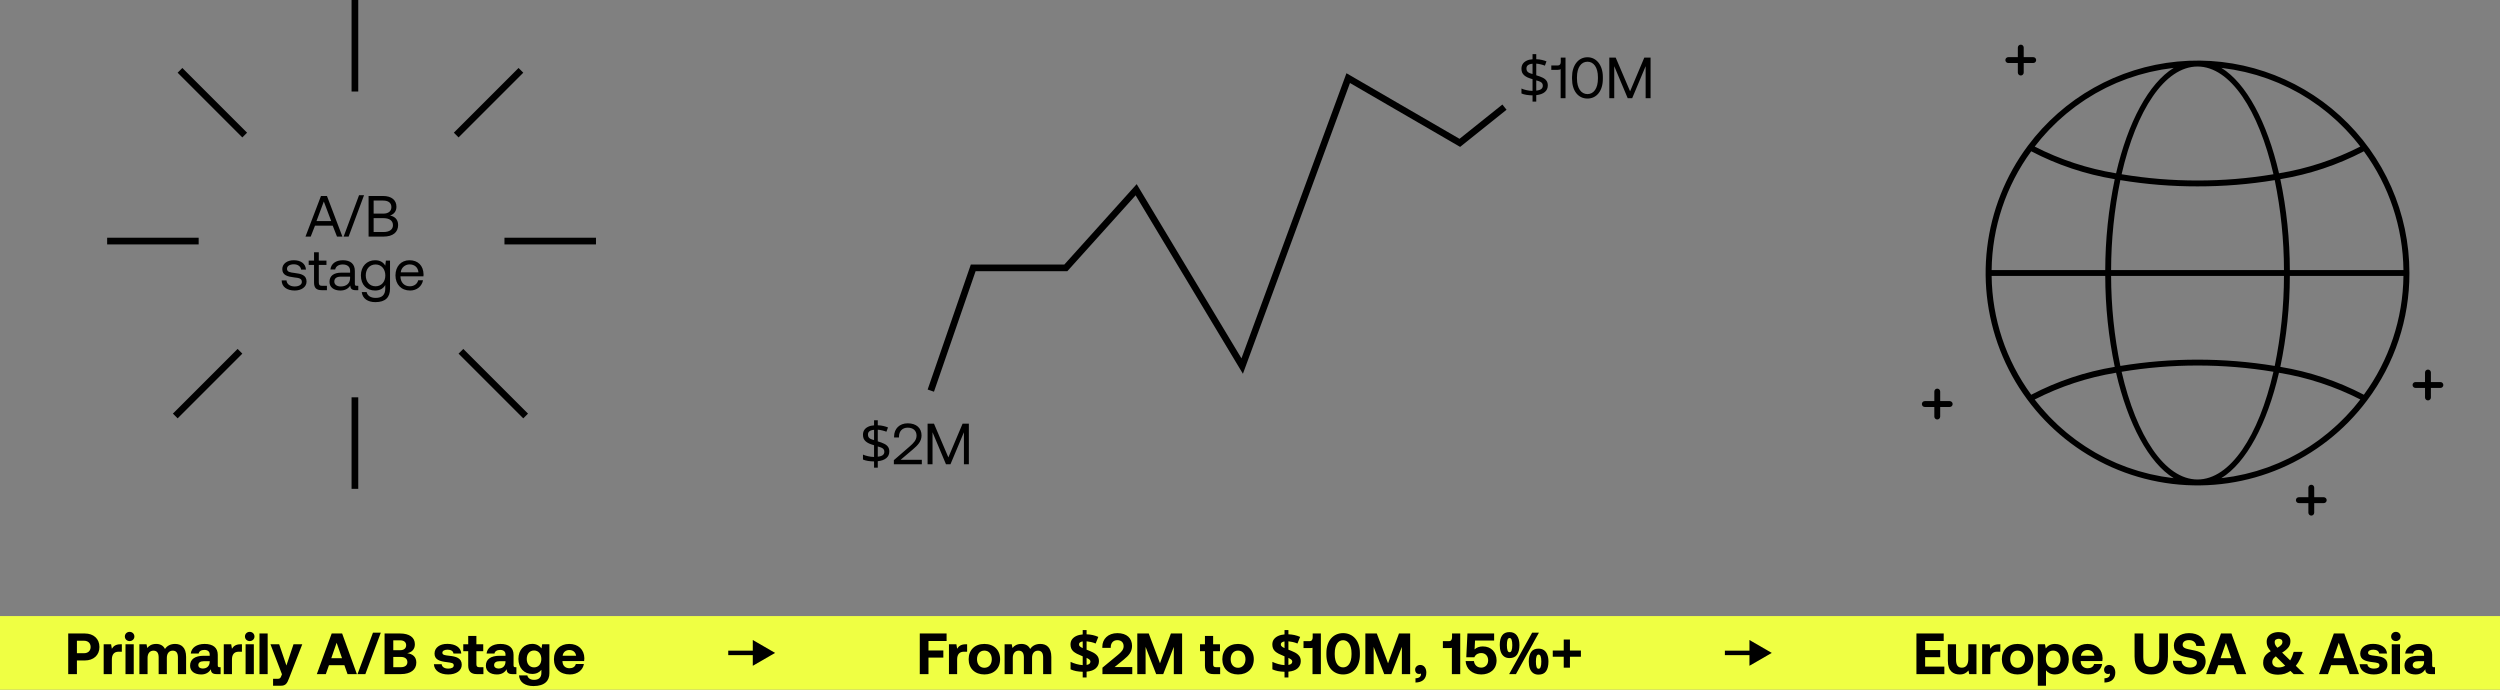 <svg width="1120" height="309" viewBox="0 0 1120 309" fill="none" xmlns="http://www.w3.org/2000/svg">
<rect x="0" y="0" width="1120" height="309" fill="#808080" stroke="none"/>
<rect width="1120" height="33" transform="matrix(-1 0 0 1 1120 276)" fill="#EFFF43"/>
<path d="M30.56 302V283.8H37.97C41.922 283.8 44.548 286.166 44.548 289.858C44.548 293.524 41.922 295.89 37.97 295.89H34.46V302H30.56ZM37.606 287.05H34.46V292.64H37.606C39.426 292.64 40.596 291.574 40.596 289.858C40.596 288.116 39.426 287.05 37.606 287.05ZM53.962 288.636H54.586V291.964H53.13C50.946 291.964 50.114 293.42 50.114 295.448V302H46.448V288.636H49.776L50.114 290.638C50.842 289.442 51.882 288.636 53.962 288.636ZM58.069 287.206C56.873 287.206 55.937 286.322 55.937 285.152C55.937 283.956 56.873 283.072 58.069 283.072C59.265 283.072 60.201 283.956 60.201 285.152C60.201 286.322 59.265 287.206 58.069 287.206ZM56.223 302V288.636H59.915V302H56.223ZM78.434 288.48C81.19 288.48 83.374 290.04 83.374 294.33V302H79.708V294.538C79.708 292.536 78.98 291.496 77.394 291.496C75.808 291.496 74.742 292.666 74.742 294.694V302H71.076V294.538C71.076 292.536 70.348 291.496 68.736 291.496C67.15 291.496 66.11 292.718 66.11 294.72V302H62.444V288.636H65.642L65.98 290.3C66.786 289.26 67.956 288.506 69.906 288.48C71.544 288.454 73.078 289.052 73.91 290.742C74.846 289.312 76.406 288.48 78.434 288.48ZM98.416 298.906H98.832V302H96.96C95.062 302 94.464 301.09 94.49 299.816C93.554 301.298 92.202 302.156 90.122 302.156C87.236 302.156 85.156 300.778 85.156 298.23C85.156 295.396 87.288 293.784 91.292 293.784H93.944V293.134C93.944 291.938 93.086 291.158 91.552 291.158C90.122 291.158 89.16 291.808 89.004 292.796H85.468C85.728 290.196 88.12 288.48 91.656 288.48C95.4 288.48 97.558 290.144 97.558 293.342V298.074C97.558 298.776 97.844 298.906 98.416 298.906ZM93.944 296.488V296.228H91.266C89.732 296.228 88.848 296.852 88.848 297.97C88.848 298.906 89.602 299.504 90.824 299.504C92.748 299.504 93.918 298.308 93.944 296.488ZM107.765 288.636H108.389V291.964H106.933C104.749 291.964 103.917 293.42 103.917 295.448V302H100.251V288.636H103.579L103.917 290.638C104.645 289.442 105.685 288.636 107.765 288.636ZM111.872 287.206C110.676 287.206 109.74 286.322 109.74 285.152C109.74 283.956 110.676 283.072 111.872 283.072C113.068 283.072 114.004 283.956 114.004 285.152C114.004 286.322 113.068 287.206 111.872 287.206ZM110.026 302V288.636H113.718V302H110.026ZM116.247 302V283.8H119.913V302H116.247ZM126.315 302.078L121.167 288.636H125.067L128.317 298.152L131.489 288.636H135.415L129.487 303.898C128.655 306.108 127.979 307.2 125.899 307.2H122.337V304.106H124.365C125.301 304.106 125.613 303.872 125.977 302.962L126.315 302.078ZM145.97 302H141.94L148.596 283.8H153.276L159.88 302H155.694L154.29 298.022H147.374L145.97 302ZM150.806 287.96L148.414 294.876H153.224L150.806 287.96ZM170.598 283.436L163.682 302H160.172L167.088 283.436H170.598ZM172.29 302V283.8H179.206C183.418 283.8 185.862 285.568 185.862 288.61C185.862 290.898 184.51 292.198 182.43 292.64C184.848 292.952 186.512 294.226 186.512 296.826C186.512 299.998 184.016 302 179.544 302H172.29ZM179.31 286.868H176.19V291.288H179.31C180.974 291.288 181.962 290.43 181.962 289.078C181.962 287.726 181 286.868 179.31 286.868ZM179.57 294.304H176.19V298.906H179.57C181.442 298.906 182.508 298.048 182.508 296.644C182.508 295.162 181.416 294.304 179.57 294.304ZM194.384 297.554H197.868C197.998 298.724 199.012 299.53 200.806 299.53C202.34 299.53 203.276 299.036 203.276 298.1C203.276 297.008 202.366 296.93 200.208 296.644C197.088 296.28 194.67 295.578 194.67 292.822C194.67 290.17 196.984 288.428 200.416 288.454C204.004 288.454 206.474 290.04 206.656 292.77H203.146C203.042 291.704 202.028 291.054 200.546 291.054C199.116 291.054 198.18 291.574 198.18 292.432C198.18 293.446 199.324 293.55 201.248 293.784C204.316 294.096 206.864 294.798 206.864 297.814C206.864 300.466 204.368 302.156 200.78 302.156C197.062 302.156 194.54 300.414 194.384 297.554ZM209.757 298.178V291.73H207.547V288.636H209.757V284.892H213.423V288.636H216.491V291.73H213.423V297.58C213.423 298.516 213.787 298.906 214.749 298.906H216.569V302H213.579C211.031 302 209.757 300.726 209.757 298.178ZM230.93 298.906H231.346V302H229.474C227.576 302 226.978 301.09 227.004 299.816C226.068 301.298 224.716 302.156 222.636 302.156C219.75 302.156 217.67 300.778 217.67 298.23C217.67 295.396 219.802 293.784 223.806 293.784H226.458V293.134C226.458 291.938 225.6 291.158 224.066 291.158C222.636 291.158 221.674 291.808 221.518 292.796H217.982C218.242 290.196 220.634 288.48 224.17 288.48C227.914 288.48 230.072 290.144 230.072 293.342V298.074C230.072 298.776 230.358 298.906 230.93 298.906ZM226.458 296.488V296.228H223.78C222.246 296.228 221.362 296.852 221.362 297.97C221.362 298.906 222.116 299.504 223.338 299.504C225.262 299.504 226.432 298.308 226.458 296.488ZM242.592 290.482L242.904 288.636H246.128V301.61C246.128 304.912 244.1 307.356 238.978 307.356C235.26 307.356 232.712 305.666 232.53 302.572H236.222C236.56 303.846 237.574 304.574 239.264 304.574C241.318 304.574 242.54 303.56 242.54 301.48V300.076C241.656 301.194 240.33 301.922 238.458 301.922C234.87 301.948 232.244 299.322 232.244 295.188C232.244 291.106 234.87 288.454 238.432 288.454C240.356 288.454 241.708 289.312 242.592 290.482ZM239.264 298.984C241.266 298.984 242.514 297.45 242.514 295.24C242.514 293.004 241.266 291.418 239.264 291.418C237.262 291.418 235.988 292.978 235.988 295.214C235.988 297.45 237.262 298.984 239.264 298.984ZM255.288 302.156C250.842 302.156 248.164 299.478 248.164 295.344C248.164 291.184 250.894 288.48 255.028 288.48C259.032 288.48 261.736 290.976 261.788 294.902C261.788 295.292 261.762 295.734 261.684 296.15H251.986V296.332C252.064 298.23 253.286 299.374 255.132 299.374C256.614 299.374 257.654 298.724 257.966 297.476H261.58C261.164 300.076 258.85 302.156 255.288 302.156ZM252.064 293.758H258.096C257.836 292.12 256.718 291.21 255.054 291.21C253.468 291.21 252.272 292.172 252.064 293.758Z" fill="black"/>
<path d="M347.25 292.5L337.25 286.726V298.274L347.25 292.5ZM326.25 293.5H338.25V291.5H326.25V293.5Z" fill="black"/>
<path d="M412.06 302V283.8H424.072V287.154H415.96V291.418H422.616V294.616H415.96V302H412.06ZM432.643 288.636H433.267V291.964H431.811C429.627 291.964 428.795 293.42 428.795 295.448V302H425.129V288.636H428.457L428.795 290.638C429.523 289.442 430.563 288.636 432.643 288.636ZM440.999 302.156C436.735 302.156 433.953 299.426 433.953 295.318C433.953 291.21 436.735 288.48 440.999 288.48C445.263 288.48 448.045 291.21 448.045 295.318C448.045 299.452 445.263 302.156 440.999 302.156ZM440.999 299.166C443.053 299.166 444.327 297.58 444.327 295.318C444.327 293.056 443.053 291.47 440.999 291.47C438.945 291.47 437.697 293.056 437.697 295.318C437.697 297.58 438.945 299.166 440.999 299.166ZM466.053 288.48C468.809 288.48 470.993 290.04 470.993 294.33V302H467.327V294.538C467.327 292.536 466.599 291.496 465.013 291.496C463.427 291.496 462.361 292.666 462.361 294.694V302H458.695V294.538C458.695 292.536 457.967 291.496 456.355 291.496C454.769 291.496 453.729 292.718 453.729 294.72V302H450.063V288.636H453.261L453.599 290.3C454.405 289.26 455.575 288.506 457.525 288.48C459.163 288.454 460.697 289.052 461.529 290.742C462.465 289.312 464.025 288.48 466.053 288.48ZM485.049 300.96C483.922 300.925 482.917 300.821 482.033 300.648C481.149 300.457 480.343 300.197 479.615 299.868V296.514C480.325 296.861 481.183 297.181 482.189 297.476C483.194 297.753 484.147 297.918 485.049 297.97V294.044C484.043 293.645 483.185 293.264 482.475 292.9C481.781 292.536 481.218 292.155 480.785 291.756C480.369 291.34 480.065 290.889 479.875 290.404C479.684 289.901 479.589 289.329 479.589 288.688C479.589 287.821 479.814 287.076 480.265 286.452C480.733 285.811 481.374 285.299 482.189 284.918C483.021 284.537 483.974 284.303 485.049 284.216V282.266H486.791V284.164C487.761 284.199 488.671 284.311 489.521 284.502C490.387 284.693 491.228 284.97 492.043 285.334L490.847 288.298C490.153 288.003 489.451 287.778 488.741 287.622C488.047 287.466 487.397 287.362 486.791 287.31V291.054C487.727 291.401 488.619 291.782 489.469 292.198C490.318 292.597 491.003 293.108 491.523 293.732C492.06 294.356 492.329 295.179 492.329 296.202C492.329 297.467 491.869 298.525 490.951 299.374C490.032 300.223 488.645 300.735 486.791 300.908V303.508H485.049V300.96ZM486.791 297.892C487.38 297.788 487.813 297.615 488.091 297.372C488.368 297.112 488.507 296.783 488.507 296.384C488.507 296.141 488.437 295.933 488.299 295.76C488.177 295.569 487.987 295.396 487.727 295.24C487.484 295.067 487.172 294.893 486.791 294.72V297.892ZM485.049 287.362C484.702 287.414 484.407 287.501 484.165 287.622C483.922 287.726 483.731 287.873 483.593 288.064C483.471 288.237 483.411 288.445 483.411 288.688C483.411 288.931 483.463 289.147 483.567 289.338C483.688 289.511 483.87 289.685 484.113 289.858C484.355 290.014 484.667 290.179 485.049 290.352V287.362ZM493.896 302V299.114L500.812 293.394C502.398 292.094 503.386 291.002 503.386 289.52C503.386 287.726 502.216 286.79 500.552 286.79C498.81 286.79 497.614 287.986 497.614 289.962V290.248H493.844V289.728C493.844 286.296 496.418 283.644 500.578 283.644C504.842 283.644 507.156 285.958 507.156 289.364C507.156 292.042 505.7 293.68 503.412 295.526L499.33 298.854H507.26V302H493.896ZM509.509 302V283.8H514.631L519.675 297.164L524.563 283.8H529.581V302H525.863V289.806L521.131 302H517.959L513.227 289.806V302H509.509ZM539.816 298.178V291.73H537.606V288.636H539.816V284.892H543.482V288.636H546.55V291.73H543.482V297.58C543.482 298.516 543.846 298.906 544.808 298.906H546.628V302H543.638C541.09 302 539.816 300.726 539.816 298.178ZM554.648 302.156C550.384 302.156 547.602 299.426 547.602 295.318C547.602 291.21 550.384 288.48 554.648 288.48C558.912 288.48 561.694 291.21 561.694 295.318C561.694 299.452 558.912 302.156 554.648 302.156ZM554.648 299.166C556.702 299.166 557.976 297.58 557.976 295.318C557.976 293.056 556.702 291.47 554.648 291.47C552.594 291.47 551.346 293.056 551.346 295.318C551.346 297.58 552.594 299.166 554.648 299.166ZM575.465 300.96C574.338 300.925 573.333 300.821 572.449 300.648C571.565 300.457 570.759 300.197 570.031 299.868V296.514C570.741 296.861 571.599 297.181 572.605 297.476C573.61 297.753 574.563 297.918 575.465 297.97V294.044C574.459 293.645 573.601 293.264 572.891 292.9C572.197 292.536 571.634 292.155 571.201 291.756C570.785 291.34 570.481 290.889 570.291 290.404C570.1 289.901 570.005 289.329 570.005 288.688C570.005 287.821 570.23 287.076 570.681 286.452C571.149 285.811 571.79 285.299 572.605 284.918C573.437 284.537 574.39 284.303 575.465 284.216V282.266H577.207V284.164C578.177 284.199 579.087 284.311 579.937 284.502C580.803 284.693 581.644 284.97 582.459 285.334L581.263 288.298C580.569 288.003 579.867 287.778 579.157 287.622C578.463 287.466 577.813 287.362 577.207 287.31V291.054C578.143 291.401 579.035 291.782 579.885 292.198C580.734 292.597 581.419 293.108 581.939 293.732C582.476 294.356 582.745 295.179 582.745 296.202C582.745 297.467 582.285 298.525 581.367 299.374C580.448 300.223 579.061 300.735 577.207 300.908V303.508H575.465V300.96ZM577.207 297.892C577.796 297.788 578.229 297.615 578.507 297.372C578.784 297.112 578.923 296.783 578.923 296.384C578.923 296.141 578.853 295.933 578.715 295.76C578.593 295.569 578.403 295.396 578.143 295.24C577.9 295.067 577.588 294.893 577.207 294.72V297.892ZM575.465 287.362C575.118 287.414 574.823 287.501 574.581 287.622C574.338 287.726 574.147 287.873 574.009 288.064C573.887 288.237 573.827 288.445 573.827 288.688C573.827 288.931 573.879 289.147 573.983 289.338C574.104 289.511 574.286 289.685 574.529 289.858C574.771 290.014 575.083 290.179 575.465 290.352V287.362ZM588.082 285.464V283.8H591.748V302H588.004V290.222C587.718 290.3 587.406 290.326 587.016 290.326H583.974V287.232H586.678C587.718 287.232 588.082 286.53 588.082 285.464ZM594.223 293.316V292.484C594.223 287.05 597.317 283.644 601.711 283.644C606.131 283.644 609.225 287.05 609.225 292.484V293.316C609.225 298.854 606.131 302.156 601.711 302.156C597.317 302.156 594.223 298.854 594.223 293.316ZM605.481 293.186V292.614C605.481 288.87 603.947 286.816 601.711 286.816C599.501 286.816 597.967 288.87 597.967 292.614V293.186C597.967 296.956 599.501 298.984 601.711 298.984C603.947 298.984 605.481 296.956 605.481 293.186ZM611.681 302V283.8H616.803L621.847 297.164L626.735 283.8H631.753V302H628.035V289.806L623.303 302H620.131L615.399 289.806V302H611.681ZM636.267 297.892C637.905 297.892 638.997 299.296 638.997 301.298C638.997 304.21 637.099 305.744 634.135 305.77V303.872C635.799 303.846 636.605 303.04 636.605 302.104C636.605 302 636.605 301.844 636.579 301.74C636.319 301.87 636.059 301.948 635.747 301.948C634.785 301.948 633.979 301.298 633.979 299.972C633.979 298.828 634.993 297.892 636.267 297.892ZM650.517 285.464V283.8H654.183V302H650.439V290.222C650.153 290.3 649.841 290.326 649.451 290.326H646.409V287.232H649.113C650.153 287.232 650.517 286.53 650.517 285.464ZM664.328 289.598C667.994 289.598 670.464 292.12 670.464 295.838C670.464 300.024 667.344 302.156 663.574 302.156C659.362 302.156 656.762 299.478 656.606 296.15H660.324C660.506 297.788 661.65 299.088 663.6 299.088C665.186 299.088 666.694 297.996 666.694 295.838C666.694 293.914 665.472 292.562 663.574 292.562C662.56 292.562 661.156 292.952 660.506 294.46H656.892L657.412 283.8H669.372V286.946H660.818L660.61 290.924C661.52 290.092 662.716 289.598 664.328 289.598ZM676.258 283.176C677.714 283.176 678.815 283.687 679.56 284.71C680.323 285.715 680.704 287.137 680.704 288.974C680.704 290.811 680.349 292.25 679.638 293.29C678.927 294.313 677.801 294.824 676.258 294.824C675.305 294.824 674.499 294.59 673.84 294.122C673.199 293.654 672.713 292.987 672.384 292.12C672.055 291.236 671.89 290.187 671.89 288.974C671.89 287.137 672.237 285.715 672.93 284.71C673.623 283.687 674.733 283.176 676.258 283.176ZM676.284 285.828C675.868 285.828 675.565 286.088 675.374 286.608C675.183 287.128 675.088 287.925 675.088 289C675.088 290.057 675.183 290.855 675.374 291.392C675.565 291.929 675.868 292.198 676.284 292.198C676.7 292.198 677.003 291.929 677.194 291.392C677.402 290.855 677.506 290.057 677.506 289C677.506 287.925 677.402 287.128 677.194 286.608C677.003 286.088 676.7 285.828 676.284 285.828ZM689.44 283.436L679.144 302H676.102L686.398 283.436H689.44ZM689.258 290.586C690.229 290.586 691.043 290.82 691.702 291.288C692.361 291.739 692.855 292.397 693.184 293.264C693.531 294.113 693.704 295.153 693.704 296.384C693.704 298.221 693.349 299.66 692.638 300.7C691.927 301.723 690.801 302.234 689.258 302.234C688.305 302.234 687.499 302 686.84 301.532C686.199 301.064 685.713 300.397 685.384 299.53C685.055 298.646 684.89 297.597 684.89 296.384C684.89 294.547 685.237 293.125 685.93 292.12C686.623 291.097 687.733 290.586 689.258 290.586ZM689.284 293.238C688.868 293.238 688.565 293.498 688.374 294.018C688.183 294.538 688.088 295.335 688.088 296.41C688.088 297.467 688.183 298.265 688.374 298.802C688.565 299.339 688.868 299.608 689.284 299.608C689.7 299.608 690.003 299.348 690.194 298.828C690.402 298.291 690.506 297.485 690.506 296.41C690.506 295.335 690.402 294.538 690.194 294.018C690.003 293.498 689.7 293.238 689.284 293.238ZM703.334 291.444H708.248V294.226H703.334V299.114H700.552V294.226H695.638V291.444H700.552V286.504H703.334V291.444Z" fill="black"/>
<path d="M793.75 292.5L783.75 286.726V298.274L793.75 292.5ZM772.75 293.5H784.75V291.5H772.75V293.5Z" fill="black"/>
<path d="M858.56 302V283.8H870.78V287.154H862.46V291.236H869.22V294.434H862.46V298.646H871.066V302H858.56ZM881.792 295.318V288.636H885.458V302H882.208L881.87 300.388C881.012 301.428 879.842 302.156 877.944 302.156C875.188 302.156 872.64 300.778 872.64 296.046V288.636H876.306V295.552C876.306 297.944 877.086 299.114 878.906 299.114C880.726 299.114 881.792 297.788 881.792 295.318ZM895.52 288.636H896.144V291.964H894.688C892.504 291.964 891.672 293.42 891.672 295.448V302H888.006V288.636H891.334L891.672 290.638C892.4 289.442 893.44 288.636 895.52 288.636ZM903.876 302.156C899.612 302.156 896.83 299.426 896.83 295.318C896.83 291.21 899.612 288.48 903.876 288.48C908.14 288.48 910.922 291.21 910.922 295.318C910.922 299.452 908.14 302.156 903.876 302.156ZM903.876 299.166C905.93 299.166 907.204 297.58 907.204 295.318C907.204 293.056 905.93 291.47 903.876 291.47C901.822 291.47 900.574 293.056 900.574 295.318C900.574 297.58 901.822 299.166 903.876 299.166ZM920.61 288.48C924.224 288.454 926.824 291.132 926.824 295.344C926.824 299.504 924.224 302.156 920.636 302.156C918.79 302.156 917.464 301.402 916.606 300.31V307.2H912.94V288.636H916.138L916.502 290.482C917.36 289.338 918.712 288.48 920.61 288.48ZM919.804 299.166C921.806 299.166 923.106 297.58 923.106 295.292C923.106 293.03 921.806 291.47 919.804 291.47C917.802 291.47 916.554 293.03 916.554 295.292C916.554 297.58 917.802 299.166 919.804 299.166ZM935.464 302.156C931.018 302.156 928.34 299.478 928.34 295.344C928.34 291.184 931.07 288.48 935.204 288.48C939.208 288.48 941.912 290.976 941.964 294.902C941.964 295.292 941.938 295.734 941.86 296.15H932.162V296.332C932.24 298.23 933.462 299.374 935.308 299.374C936.79 299.374 937.83 298.724 938.142 297.476H941.756C941.34 300.076 939.026 302.156 935.464 302.156ZM932.24 293.758H938.272C938.012 292.12 936.894 291.21 935.23 291.21C933.644 291.21 932.448 292.172 932.24 293.758ZM944.921 297.892C946.559 297.892 947.651 299.296 947.651 301.298C947.651 304.21 945.753 305.744 942.789 305.77V303.872C944.453 303.846 945.259 303.04 945.259 302.104C945.259 302 945.259 301.844 945.233 301.74C944.973 301.87 944.713 301.948 944.401 301.948C943.439 301.948 942.633 301.298 942.633 299.972C942.633 298.828 943.647 297.892 944.921 297.892ZM956.285 294.148V283.8H960.185V294.356C960.185 297.242 961.251 298.802 963.747 298.802C966.269 298.802 967.335 297.242 967.335 294.356V283.8H971.235V294.148C971.235 299.322 968.661 302.156 963.747 302.156C958.859 302.156 956.285 299.322 956.285 294.148ZM973.486 296.02L977.308 296.072C977.438 297.84 978.842 299.062 981.078 299.062C982.872 299.062 984.198 298.282 984.198 296.852C984.198 295.318 982.716 295.006 979.674 294.408C976.606 293.836 973.902 292.848 973.902 289.156C973.902 285.932 976.58 283.644 980.688 283.644C984.978 283.644 987.708 285.88 987.76 289.364H983.938C983.756 287.83 982.586 286.764 980.688 286.764C979.024 286.764 977.828 287.466 977.828 288.87C977.828 290.352 979.258 290.664 982.274 291.236C985.394 291.808 988.15 292.744 988.124 296.41C988.098 299.816 985.29 302.156 981.026 302.156C976.398 302.156 973.512 299.712 973.486 296.02ZM992.378 302H988.348L995.004 283.8H999.684L1006.29 302H1002.1L1000.7 298.022H993.782L992.378 302ZM997.214 287.96L994.822 294.876H999.632L997.214 287.96ZM1020.91 283.176C1021.91 283.176 1022.81 283.332 1023.59 283.644C1024.37 283.956 1024.98 284.415 1025.43 285.022C1025.88 285.611 1026.11 286.339 1026.11 287.206C1026.11 288.402 1025.75 289.407 1025.04 290.222C1024.33 291.037 1023.45 291.747 1022.39 292.354L1026 295.864C1026.35 295.275 1026.65 294.659 1026.91 294.018C1027.17 293.359 1027.39 292.701 1027.56 292.042H1031.59C1031.33 293.013 1030.95 294.053 1030.45 295.162C1029.95 296.271 1029.31 297.311 1028.53 298.282L1032.35 302H1027.56L1026.11 300.57C1025.73 300.83 1025.33 301.064 1024.91 301.272C1024.5 301.48 1024.06 301.662 1023.61 301.818C1023.16 301.957 1022.68 302.061 1022.18 302.13C1021.68 302.217 1021.16 302.26 1020.62 302.26C1019.22 302.26 1018.01 302.043 1017.01 301.61C1016 301.159 1015.23 300.535 1014.69 299.738C1014.16 298.941 1013.89 298.022 1013.89 296.982C1013.89 296.098 1014.02 295.344 1014.28 294.72C1014.55 294.079 1014.94 293.524 1015.45 293.056C1015.97 292.571 1016.58 292.129 1017.29 291.73C1016.84 291.21 1016.48 290.725 1016.2 290.274C1015.94 289.806 1015.75 289.347 1015.63 288.896C1015.53 288.445 1015.47 287.969 1015.47 287.466C1015.47 286.582 1015.7 285.819 1016.15 285.178C1016.62 284.537 1017.26 284.043 1018.07 283.696C1018.91 283.349 1019.85 283.176 1020.91 283.176ZM1019.56 294.044C1019.23 294.287 1018.94 294.538 1018.7 294.798C1018.47 295.058 1018.29 295.335 1018.15 295.63C1018.03 295.925 1017.97 296.254 1017.97 296.618C1017.97 297.363 1018.25 297.953 1018.8 298.386C1019.36 298.802 1020.05 299.01 1020.88 299.01C1021.44 299.01 1021.96 298.941 1022.44 298.802C1022.93 298.663 1023.37 298.473 1023.77 298.23L1019.56 294.044ZM1020.88 286.166C1020.45 286.166 1020.03 286.279 1019.63 286.504C1019.25 286.712 1019.06 287.119 1019.06 287.726C1019.06 288.159 1019.17 288.575 1019.37 288.974C1019.6 289.373 1019.89 289.78 1020.26 290.196C1020.99 289.797 1021.54 289.399 1021.92 289C1022.32 288.601 1022.52 288.142 1022.52 287.622C1022.52 287.102 1022.35 286.729 1022 286.504C1021.65 286.279 1021.28 286.166 1020.88 286.166ZM1042.93 302H1038.9L1045.56 283.8H1050.24L1056.84 302H1052.65L1051.25 298.022H1044.33L1042.93 302ZM1047.77 287.96L1045.37 294.876H1050.18L1047.77 287.96ZM1057.09 297.554H1060.58C1060.71 298.724 1061.72 299.53 1063.52 299.53C1065.05 299.53 1065.99 299.036 1065.99 298.1C1065.99 297.008 1065.08 296.93 1062.92 296.644C1059.8 296.28 1057.38 295.578 1057.38 292.822C1057.38 290.17 1059.69 288.428 1063.13 288.454C1066.71 288.454 1069.18 290.04 1069.37 292.77H1065.86C1065.75 291.704 1064.74 291.054 1063.26 291.054C1061.83 291.054 1060.89 291.574 1060.89 292.432C1060.89 293.446 1062.03 293.55 1063.96 293.784C1067.03 294.096 1069.57 294.798 1069.57 297.814C1069.57 300.466 1067.08 302.156 1063.49 302.156C1059.77 302.156 1057.25 300.414 1057.09 297.554ZM1073.35 287.206C1072.15 287.206 1071.22 286.322 1071.22 285.152C1071.22 283.956 1072.15 283.072 1073.35 283.072C1074.55 283.072 1075.48 283.956 1075.48 285.152C1075.48 286.322 1074.55 287.206 1073.35 287.206ZM1071.5 302V288.636H1075.2V302H1071.5ZM1090.47 298.906H1090.88V302H1089.01C1087.11 302 1086.51 301.09 1086.54 299.816C1085.6 301.298 1084.25 302.156 1082.17 302.156C1079.29 302.156 1077.21 300.778 1077.21 298.23C1077.21 295.396 1079.34 293.784 1083.34 293.784H1085.99V293.134C1085.99 291.938 1085.14 291.158 1083.6 291.158C1082.17 291.158 1081.21 291.808 1081.05 292.796H1077.52C1077.78 290.196 1080.17 288.48 1083.71 288.48C1087.45 288.48 1089.61 290.144 1089.61 293.342V298.074C1089.61 298.776 1089.89 298.906 1090.47 298.906ZM1085.99 296.488V296.228H1083.32C1081.78 296.228 1080.9 296.852 1080.9 297.97C1080.9 298.906 1081.65 299.504 1082.87 299.504C1084.8 299.504 1085.97 298.308 1085.99 296.488Z" fill="black"/>
<path d="M391.578 206.726C390.625 206.709 389.697 206.631 388.796 206.492C387.895 206.336 387.167 206.128 386.612 205.868V203.658C387.201 203.935 387.955 204.178 388.874 204.386C389.793 204.594 390.694 204.707 391.578 204.724V199.472C390.729 199.229 389.983 198.969 389.342 198.692C388.718 198.397 388.207 198.068 387.808 197.704C387.409 197.34 387.106 196.924 386.898 196.456C386.707 195.971 386.612 195.416 386.612 194.792C386.612 193.943 386.811 193.215 387.21 192.608C387.626 192.001 388.207 191.525 388.952 191.178C389.697 190.814 390.573 190.606 391.578 190.554V188.266H393.242V190.528C394.161 190.545 394.993 190.649 395.738 190.84C396.501 191.013 397.194 191.23 397.818 191.49L397.116 193.414C396.561 193.189 395.946 192.998 395.27 192.842C394.611 192.669 393.935 192.556 393.242 192.504V197.73C394.386 198.059 395.339 198.415 396.102 198.796C396.865 199.16 397.437 199.619 397.818 200.174C398.217 200.711 398.416 201.413 398.416 202.28C398.416 203.493 397.965 204.481 397.064 205.244C396.163 205.989 394.889 206.449 393.242 206.622V209.508H391.578V206.726ZM393.242 204.594C394.265 204.49 395.01 204.256 395.478 203.892C395.946 203.511 396.18 203.025 396.18 202.436C396.18 202.003 396.093 201.647 395.92 201.37C395.747 201.075 395.443 200.824 395.01 200.616C394.594 200.408 394.005 200.209 393.242 200.018V204.594ZM391.578 192.556C390.954 192.591 390.443 192.703 390.044 192.894C389.645 193.067 389.342 193.301 389.134 193.596C388.943 193.891 388.848 194.229 388.848 194.61C388.848 195.061 388.926 195.451 389.082 195.78C389.255 196.092 389.541 196.361 389.94 196.586C390.339 196.794 390.885 196.985 391.578 197.158V192.556ZM400.451 208V206.154L407.523 200.018C409.213 198.562 410.617 197.158 410.617 195.182C410.617 192.894 409.057 191.594 406.639 191.594C404.299 191.594 402.739 193.154 402.739 195.65V195.988H400.555V195.52C400.555 192.088 402.973 189.644 406.639 189.644C410.565 189.644 412.853 191.802 412.853 195.078C412.853 197.808 411.085 199.524 408.927 201.37L403.467 205.998H412.983V208H400.451ZM415.561 208V189.8H418.421L424.869 204.906L431.239 189.8H434.047V208H431.837V193.648L425.805 208H423.803L417.771 193.648V208H415.561Z" fill="black"/>
<path d="M686.578 42.726C685.625 42.709 684.697 42.631 683.796 42.492C682.895 42.336 682.167 42.128 681.612 41.868V39.658C682.201 39.935 682.955 40.178 683.874 40.386C684.793 40.594 685.694 40.707 686.578 40.724V35.472C685.729 35.229 684.983 34.969 684.342 34.692C683.718 34.397 683.207 34.068 682.808 33.704C682.409 33.34 682.106 32.924 681.898 32.456C681.707 31.971 681.612 31.416 681.612 30.792C681.612 29.943 681.811 29.215 682.21 28.608C682.626 28.001 683.207 27.525 683.952 27.178C684.697 26.814 685.573 26.606 686.578 26.554V24.266H688.242V26.528C689.161 26.545 689.993 26.649 690.738 26.84C691.501 27.013 692.194 27.23 692.818 27.49L692.116 29.414C691.561 29.189 690.946 28.998 690.27 28.842C689.611 28.669 688.935 28.556 688.242 28.504V33.73C689.386 34.059 690.339 34.415 691.102 34.796C691.865 35.16 692.437 35.619 692.818 36.174C693.217 36.711 693.416 37.413 693.416 38.28C693.416 39.493 692.965 40.481 692.064 41.244C691.163 41.989 689.889 42.449 688.242 42.622V45.508H686.578V42.726ZM688.242 40.594C689.265 40.49 690.01 40.256 690.478 39.892C690.946 39.511 691.18 39.025 691.18 38.436C691.18 38.003 691.093 37.647 690.92 37.37C690.747 37.075 690.443 36.824 690.01 36.616C689.594 36.408 689.005 36.209 688.242 36.018V40.594ZM686.578 28.556C685.954 28.591 685.443 28.703 685.044 28.894C684.645 29.067 684.342 29.301 684.134 29.596C683.943 29.891 683.848 30.229 683.848 30.61C683.848 31.061 683.926 31.451 684.082 31.78C684.255 32.092 684.541 32.361 684.94 32.586C685.339 32.794 685.885 32.985 686.578 33.158V28.556ZM699.221 27.776V25.8H701.353V44H699.169V30.948C698.909 31.182 698.493 31.286 697.921 31.286H694.983V29.336H697.947C698.805 29.336 699.221 28.686 699.221 27.776ZM704.274 35.316V34.484C704.274 29.31 707.082 25.644 711.19 25.644C715.272 25.644 718.08 29.31 718.08 34.484V35.316C718.08 40.75 715.272 44.156 711.19 44.156C707.082 44.156 704.274 40.75 704.274 35.316ZM715.87 35.238V34.562C715.87 30.246 713.998 27.646 711.19 27.646C708.356 27.646 706.484 30.246 706.484 34.562V35.238C706.484 39.554 708.356 42.154 711.19 42.154C713.998 42.154 715.87 39.554 715.87 35.238ZM720.971 44V25.8H723.831L730.279 40.906L736.649 25.8H739.457V44H737.247V29.648L731.215 44H729.213L723.181 29.648V44H720.971Z" fill="black"/>
<path d="M417 175L436 120H477.5L509 85L556.5 164L604 35L654 64L674 48" stroke="black" stroke-width="3"/>
<line x1="159" y1="6.55671e-08" x2="159" y2="41" stroke="black" stroke-width="3"/>
<line x1="48" y1="108" x2="89" y2="108" stroke="black" stroke-width="3"/>
<line x1="80.632" y1="31.511" x2="109.624" y2="60.502" stroke="black" stroke-width="3"/>
<line y1="-1.5" x2="41" y2="-1.5" transform="matrix(-0.707 0.707 0.707 0.707 234.428 32.572)" stroke="black" stroke-width="3"/>
<line x1="159" y1="178" x2="159" y2="219" stroke="black" stroke-width="3"/>
<line x1="226" y1="108" x2="267" y2="108" stroke="black" stroke-width="3"/>
<line x1="206.497" y1="157.376" x2="235.489" y2="186.367" stroke="black" stroke-width="3"/>
<line y1="-1.5" x2="41" y2="-1.5" transform="matrix(-0.707 0.707 0.707 0.707 108.563 158.437)" stroke="black" stroke-width="3"/>
<path d="M139.196 106H136.856L143.798 87.8H146.476L153.392 106H150.974L149.05 101.086H141.12L139.196 106ZM145.072 90.27L141.796 99.032H148.374L145.072 90.27ZM163.096 87.436L156.18 106H153.944L160.86 87.436H163.096ZM165.125 106V87.8H171.573C175.447 87.8 177.605 89.672 177.605 92.61C177.605 94.69 176.461 95.964 174.745 96.562C176.669 96.926 178.359 98.174 178.359 100.8C178.359 104.024 176.071 106 171.755 106H165.125ZM171.677 89.854H167.387V95.704H171.677C174.017 95.704 175.343 94.612 175.343 92.766C175.343 90.946 174.043 89.854 171.677 89.854ZM171.755 97.732H167.387V103.946H171.755C174.563 103.946 176.045 102.776 176.045 100.904C176.045 98.85 174.459 97.732 171.755 97.732ZM126.181 125.632H128.365C128.443 127.192 129.821 128.336 132.031 128.336C133.903 128.336 135.229 127.53 135.229 126.308C135.229 124.644 133.773 124.514 131.797 124.28C128.833 123.916 126.467 123.318 126.467 120.562C126.467 118.144 128.677 116.558 131.667 116.584C134.683 116.61 136.867 118.014 137.075 120.77H134.891C134.735 119.418 133.487 118.404 131.667 118.404C129.821 118.404 128.573 119.184 128.573 120.406C128.573 121.862 129.977 122.044 131.901 122.278C134.917 122.642 137.335 123.214 137.335 126.152C137.335 128.622 134.969 130.156 132.031 130.156C128.599 130.156 126.233 128.544 126.181 125.632ZM140.69 126.542V118.69H138.298V116.74H140.69V113.022H142.822V116.74H146.254V118.69H142.822V126.516C142.822 127.634 143.212 128.05 144.356 128.05H146.462V130H144.148C141.6 130 140.69 128.882 140.69 126.542ZM159.832 128.05H160.508V130H159.338C157.57 130 156.972 129.246 156.946 127.946C156.114 129.142 154.788 130.156 152.5 130.156C149.588 130.156 147.612 128.7 147.612 126.282C147.612 123.63 149.458 122.148 152.942 122.148H156.842V121.238C156.842 119.522 155.62 118.482 153.54 118.482C151.668 118.482 150.42 119.366 150.16 120.718H148.028C148.34 118.118 150.446 116.584 153.644 116.584C157.024 116.584 158.974 118.274 158.974 121.368V127.166C158.974 127.868 159.234 128.05 159.832 128.05ZM156.842 124.592V123.942H152.734C150.836 123.942 149.77 124.644 149.77 126.152C149.77 127.452 150.888 128.336 152.656 128.336C155.308 128.336 156.842 126.802 156.842 124.592ZM172.599 119.028L172.885 116.74H174.731V129.35C174.731 133.172 172.703 135.356 168.153 135.356C164.773 135.356 162.407 133.77 162.069 130.858H164.253C164.617 132.522 166.099 133.458 168.309 133.458C171.091 133.458 172.599 132.158 172.599 129.272V127.712C171.715 129.22 170.285 130.156 168.049 130.156C164.383 130.156 161.679 127.686 161.679 123.37C161.679 119.314 164.383 116.584 168.049 116.584C170.285 116.584 171.767 117.546 172.599 119.028ZM168.257 128.258C170.857 128.258 172.625 126.256 172.625 123.422C172.625 120.51 170.857 118.482 168.257 118.482C165.631 118.482 163.863 120.484 163.863 123.37C163.863 126.256 165.631 128.258 168.257 128.258ZM183.746 130.156C179.768 130.156 177.168 127.426 177.168 123.37C177.168 119.34 179.716 116.584 183.46 116.584C187.204 116.584 189.648 118.95 189.752 122.876C189.752 123.162 189.726 123.474 189.7 123.786H179.404V123.968C179.482 126.49 181.068 128.258 183.59 128.258C185.462 128.258 186.918 127.27 187.36 125.554H189.518C188.998 128.206 186.814 130.156 183.746 130.156ZM179.534 122.018H187.464C187.256 119.73 185.696 118.456 183.486 118.456C181.536 118.456 179.742 119.86 179.534 122.018Z" fill="black"/>
<path d="M1079.42 122.31C1079.43 95.502 1068.15 69.94 1048.36 51.893C1028.57 33.856 1002.11 25.024 975.491 27.576C948.858 30.119 924.537 43.811 908.514 65.266C888.177 92.475 883.874 128.496 897.216 159.753C910.557 190.997 939.532 212.75 973.198 216.787C1006.88 220.833 1040.14 206.565 1060.48 179.356C1072.82 162.925 1079.48 142.89 1079.42 122.31ZM1054.5 182.586C1053.9 183.296 1053.26 183.986 1052.63 184.676C1052.06 185.314 1051.48 185.952 1050.89 186.57C1050.24 187.249 1049.57 187.888 1048.92 188.536C1048.31 189.133 1047.7 189.741 1047.08 190.317C1046.4 190.945 1045.7 191.553 1045 192.16C1044.37 192.716 1043.74 193.282 1043.09 193.817C1042.38 194.404 1041.65 194.96 1040.93 195.526C1040.26 196.051 1039.61 196.566 1038.93 197.071C1038.19 197.616 1037.43 198.121 1036.67 198.656C1035.99 199.13 1035.31 199.613 1034.61 200.066C1033.84 200.571 1033.05 201.034 1032.26 201.518C1031.55 201.95 1030.85 202.393 1030.12 202.805C1029.33 203.258 1028.5 203.68 1027.69 204.123C1026.96 204.514 1026.23 204.915 1025.49 205.276C1024.66 205.687 1023.8 206.068 1022.96 206.449C1022.22 206.789 1021.48 207.149 1020.73 207.468C1019.87 207.839 1019 208.168 1018.12 208.508C1017.36 208.807 1016.61 209.116 1015.84 209.394C1014.96 209.713 1014.06 209.991 1013.15 210.279C1012.38 210.526 1011.62 210.804 1010.84 211.03C1009.92 211.298 1008.97 211.535 1008.04 211.782C1007.27 211.978 1006.52 212.204 1005.74 212.379C1004.76 212.606 1003.78 212.791 1002.8 212.986C1002.05 213.141 1001.3 213.306 1000.54 213.439C999.513 213.614 998.466 213.748 997.418 213.892C996.699 213.995 995.98 214.119 995.251 214.201H995.169C1006.32 207.324 1015.64 189.957 1020.98 166.989L1020.99 167C1033.68 169.079 1045.97 173.115 1057.42 178.962C1057 179.508 1056.58 180.043 1056.15 180.568C1055.6 181.248 1055.07 181.927 1054.5 182.586ZM971.566 213.903C970.519 213.759 969.461 213.625 968.413 213.44C967.663 213.306 966.924 213.141 966.174 212.987C965.188 212.791 964.192 212.606 963.206 212.379C962.446 212.204 961.696 211.988 960.936 211.782C959.991 211.535 959.036 211.299 958.101 211.021C957.341 210.794 956.591 210.526 955.831 210.29C954.917 209.991 953.993 209.713 953.099 209.384C952.35 209.116 951.61 208.807 950.86 208.519C949.977 208.169 949.083 207.839 948.21 207.469C947.471 207.15 946.742 206.8 946.002 206.46C945.15 206.069 944.287 205.688 943.445 205.276C942.715 204.916 941.997 204.514 941.278 204.133C940.456 203.701 939.624 203.269 938.823 202.816C938.104 202.414 937.416 201.971 936.717 201.539C935.926 201.055 935.136 200.582 934.355 200.077C933.657 199.624 932.989 199.14 932.301 198.677C931.541 198.152 930.77 197.627 930.031 197.092C929.363 196.598 928.716 196.073 928.049 195.568C927.319 195.002 926.58 194.436 925.871 193.849C925.224 193.324 924.598 192.758 923.971 192.202C923.273 191.584 922.574 190.977 921.886 190.359C921.27 189.782 920.664 189.185 920.068 188.588C919.401 187.94 918.733 187.291 918.086 186.612C917.49 185.994 916.925 185.356 916.35 184.717C915.724 184.028 915.087 183.338 914.481 182.607C913.916 181.948 913.382 181.269 912.837 180.599C912.406 180.074 911.975 179.549 911.554 178.983V178.973C923.006 173.115 935.3 169.069 947.994 166.99C953.324 189.957 962.64 207.315 973.794 214.201H973.712C972.993 214.119 972.285 213.996 971.566 213.903ZM914.481 62.044C915.097 61.324 915.734 60.634 916.36 59.934C916.935 59.306 917.5 58.668 918.086 58.05C918.733 57.371 919.4 56.712 920.078 56.063C920.684 55.476 921.27 54.879 921.886 54.303C922.574 53.664 923.283 53.047 923.991 52.429C924.618 51.883 925.234 51.328 925.871 50.803C926.6 50.195 927.34 49.629 928.089 49.052C928.737 48.548 929.373 48.033 930.031 47.549C930.791 46.993 931.571 46.468 932.342 45.933C933.009 45.47 933.677 44.996 934.355 44.554C935.146 44.029 935.957 43.555 936.758 43.071C937.446 42.649 938.134 42.217 938.833 41.815C939.654 41.342 940.497 40.909 941.339 40.467C942.048 40.096 942.746 39.705 943.465 39.344C944.317 38.922 945.19 38.531 946.063 38.13C946.782 37.8 947.501 37.45 948.22 37.141C949.104 36.76 950.007 36.431 950.911 36.091C951.64 35.803 952.37 35.504 953.109 35.237C954.023 34.907 954.948 34.619 955.893 34.321C956.632 34.084 957.372 33.826 958.111 33.6C959.066 33.322 960.032 33.075 961.008 32.828C961.747 32.632 962.476 32.426 963.226 32.251C964.222 32.014 965.229 31.829 966.235 31.634C966.965 31.489 967.694 31.325 968.433 31.191C969.481 31.006 970.539 30.882 971.607 30.728C972.316 30.635 973.004 30.501 973.713 30.429H973.795C962.64 37.306 953.325 54.673 947.994 77.641C935.299 75.561 923.015 71.526 911.565 65.678C911.986 65.133 912.417 64.597 912.849 64.062C913.383 63.383 913.926 62.703 914.481 62.044ZM997.397 30.738C998.445 30.882 999.523 31.016 1000.57 31.201C1001.31 31.335 1002.04 31.5 1002.77 31.644C1003.78 31.839 1004.78 32.025 1005.77 32.261C1006.52 32.436 1007.26 32.653 1008.01 32.848C1008.96 33.116 1009.93 33.332 1010.87 33.61C1011.62 33.837 1012.36 34.094 1013.11 34.341C1014.04 34.639 1014.95 34.928 1015.86 35.247C1016.61 35.514 1017.35 35.823 1018.09 36.112C1018.98 36.462 1019.87 36.791 1020.74 37.162C1021.48 37.471 1022.2 37.831 1022.94 38.16C1023.79 38.551 1024.67 38.932 1025.51 39.355C1026.24 39.715 1026.95 40.106 1027.65 40.487C1028.48 40.93 1029.31 41.352 1030.13 41.805C1030.84 42.216 1031.54 42.649 1032.24 43.081C1033.03 43.565 1033.82 44.039 1034.6 44.543C1035.3 44.996 1035.96 45.48 1036.65 45.943C1037.41 46.468 1038.18 46.983 1038.92 47.529C1039.59 48.023 1040.24 48.548 1040.9 49.052C1041.63 49.618 1042.37 50.185 1043.09 50.782C1043.74 51.307 1044.37 51.883 1045 52.439C1045.7 53.047 1046.4 53.654 1047.08 54.282C1047.7 54.858 1048.31 55.466 1048.92 56.073C1049.57 56.722 1050.23 57.36 1050.88 58.029C1051.47 58.647 1052.05 59.296 1052.62 59.934C1053.25 60.624 1053.88 61.313 1054.48 62.024C1055.05 62.683 1055.59 63.362 1056.14 64.041C1056.57 64.567 1056.99 65.092 1057.41 65.647H1057.42C1045.97 71.505 1033.68 75.541 1021 77.631C1015.67 54.663 1006.35 37.305 995.198 30.419H995.28C995.988 30.512 996.688 30.625 997.397 30.738ZM1025.85 120.992C1025.82 107.31 1024.4 93.66 1021.59 80.266C1034.65 78.115 1047.27 73.904 1059.01 67.778C1070.33 83.221 1076.53 101.834 1076.74 120.991L1025.85 120.992ZM945.775 120.992C945.796 107.455 947.192 93.957 949.914 80.698C961.346 82.582 972.911 83.519 984.495 83.499C996.081 83.519 1007.65 82.582 1019.08 80.698C1021.8 93.958 1023.2 107.454 1023.22 120.992H945.775ZM1023.22 123.628C1023.2 137.165 1021.8 150.673 1019.08 163.932C996.174 160.185 972.817 160.185 949.924 163.932C947.191 150.672 945.805 137.166 945.774 123.628H1023.22ZM1018.5 78.063C1007.27 79.937 995.886 80.873 984.495 80.863C973.104 80.873 961.724 79.937 950.487 78.063C957.06 49.342 969.847 29.802 984.495 29.802C999.141 29.802 1011.92 49.331 1018.5 78.063ZM943.146 120.992H892.255C892.47 101.834 898.674 83.231 909.982 67.779C921.712 73.905 934.345 78.126 947.398 80.267C944.604 93.66 943.176 107.311 943.146 120.992ZM943.146 123.628C943.177 137.32 944.604 150.96 947.398 164.354C934.344 166.495 921.71 170.716 909.982 176.841C898.674 161.399 892.47 142.786 892.255 123.628L943.146 123.628ZM950.489 166.557C973.003 162.82 995.99 162.82 1018.5 166.557C1011.93 195.278 999.142 214.81 984.495 214.81C969.849 214.82 957.073 195.291 950.489 166.557ZM1025.85 123.628H1076.74C1076.53 142.786 1070.33 161.399 1059.01 176.84C1047.28 170.715 1034.65 166.494 1021.59 164.353C1024.39 150.959 1025.82 137.319 1025.85 123.628ZM1042.35 224.073C1042.35 224.423 1042.22 224.763 1041.97 225.01C1041.73 225.257 1041.39 225.391 1041.04 225.391H1036.77V229.674C1036.77 230.394 1036.19 230.992 1035.46 230.992C1034.73 230.992 1034.15 230.394 1034.15 229.674V225.391H1029.88C1029.15 225.391 1028.57 224.804 1028.57 224.073C1028.57 223.342 1029.15 222.756 1029.88 222.756H1034.15V218.483C1034.15 217.752 1034.73 217.166 1035.46 217.166C1036.19 217.166 1036.77 217.752 1036.77 218.483V222.756H1041.04C1041.39 222.756 1041.73 222.9 1041.97 223.147C1042.22 223.394 1042.35 223.723 1042.35 224.073ZM874.784 181.01C874.784 181.36 874.65 181.7 874.404 181.947C874.157 182.194 873.818 182.328 873.469 182.328H869.206V186.61C869.206 187.341 868.621 187.928 867.892 187.928C867.163 187.928 866.577 187.341 866.577 186.61V182.328H862.315C861.585 182.328 861 181.741 861 181.01C861 180.289 861.585 179.692 862.315 179.692H866.577V175.42C866.577 174.689 867.163 174.102 867.892 174.102C868.621 174.102 869.206 174.689 869.206 175.42V179.692H873.469C873.818 179.692 874.157 179.836 874.404 180.083C874.65 180.33 874.784 180.66 874.784 181.01ZM1094.62 172.475C1094.62 172.825 1094.49 173.165 1094.24 173.412C1093.99 173.659 1093.65 173.793 1093.31 173.793H1089.04V178.065C1089.04 178.796 1088.45 179.383 1087.73 179.383C1087 179.383 1086.41 178.796 1086.41 178.065V173.793H1082.14C1081.42 173.793 1080.83 173.206 1080.83 172.475C1080.83 171.744 1081.42 171.158 1082.14 171.158H1086.4L1086.41 166.885C1086.41 166.154 1087 165.567 1087.73 165.567C1088.45 165.567 1089.04 166.154 1089.04 166.885V171.158H1093.31C1094.03 171.158 1094.62 171.744 1094.62 172.475ZM898.406 26.918C898.406 26.187 899.001 25.6 899.72 25.6H903.993V21.318C903.993 20.597 904.578 20 905.308 20C906.037 20 906.622 20.597 906.622 21.318V25.59H910.885V25.6C911.614 25.6 912.199 26.187 912.199 26.918C912.199 27.639 911.614 28.236 910.885 28.236H906.622V32.508C906.622 33.239 906.037 33.826 905.308 33.826C904.578 33.826 903.993 33.239 903.993 32.508V28.236H899.72C899.001 28.236 898.406 27.639 898.406 26.918Z" fill="black"/>
</svg>
